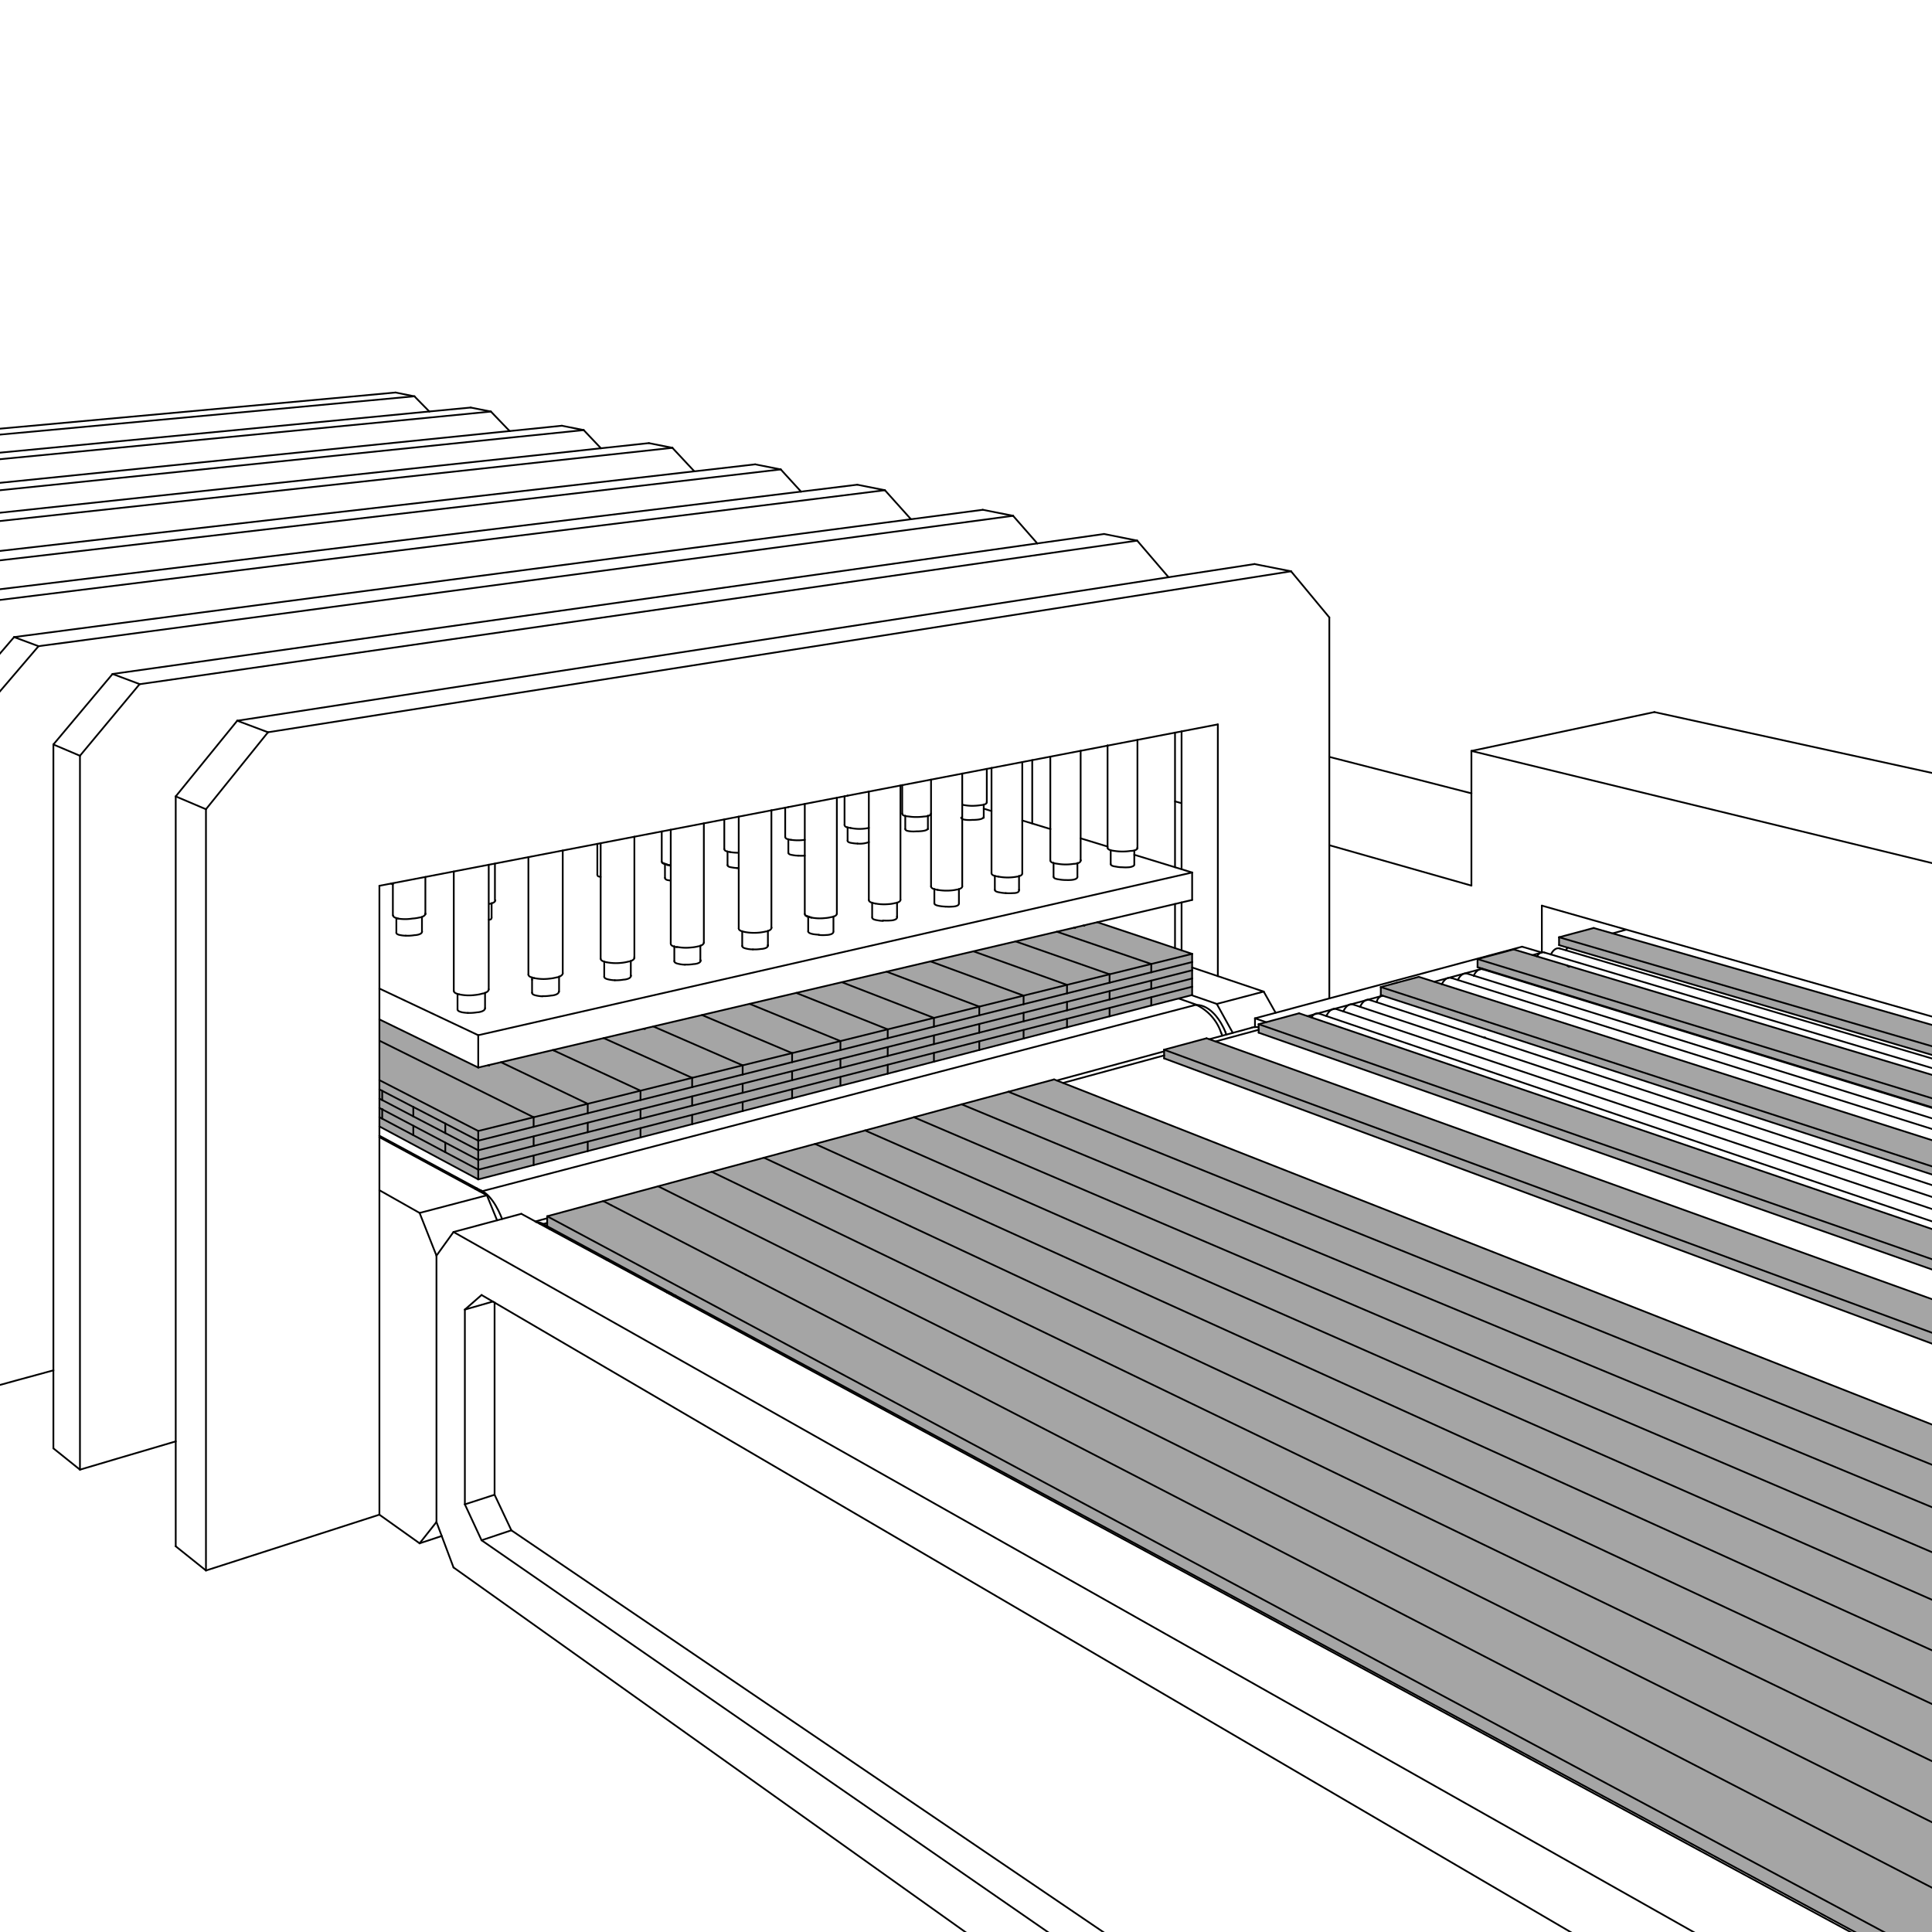 <svg xmlns="http://www.w3.org/2000/svg" viewBox="0 0 221.1 221.1"><defs><style>.cls-1,.cls-3{fill:none;stroke:#000;stroke-linecap:round;stroke-linejoin:round;}.cls-1{stroke-width:0.3px;}.cls-2{fill:#a5a5a5;}.cls-3{stroke-width:0.2px;}</style></defs><g id="um"><rect class="cls-1" x="-1.22" y="-1.11" width="224.16" height="224.16"/></g><g id="Holz"><polygon class="cls-2" points="125.58 105.54 136.43 109.16 136.43 113.87 54.73 134.97 43.42 128.91 43.42 116.66 54.73 122.17 125.58 105.54"/><polygon class="cls-2" points="120.63 123.53 222.94 163.75 222.94 223.06 215.91 223.06 62.62 140.51 62.62 139.19 120.63 123.53"/><polyline class="cls-2" points="133.22 120.13 138.08 118.82 222.94 149.34 222.94 154.45 133.22 121.12 133.22 120.13"/><polygon class="cls-2" points="144.04 117.21 148.67 115.96 222.94 141.28 222.94 145.93 144.04 118.18 144.04 117.21"/><polygon class="cls-2" points="158.02 112.96 162.37 111.79 222.94 131.06 222.94 135.01 158.02 113.88 158.02 112.96"/><polygon class="cls-2" points="169.09 109.76 173.22 108.65 222.94 123.56 222.94 127.29 169.09 110.68 169.09 109.76"/><polygon class="cls-2" points="182.38 106.2 222.94 117.82 222.94 121.27 178.41 108.16 178.41 107.26 182.38 106.2"/></g><g id="unten"><line class="cls-3" x1="131.75" y1="113.17" x2="126.98" y2="114.38"/><line class="cls-3" x1="126.98" y1="114.38" x2="122.11" y2="115.62"/><line class="cls-3" x1="117.14" y1="116.88" x2="112.07" y2="118.18"/><line class="cls-3" x1="96.18" y1="122.22" x2="90.65" y2="123.62"/><line class="cls-3" x1="122.11" y1="115.62" x2="117.14" y2="116.88"/><line class="cls-3" x1="112.07" y1="118.18" x2="106.88" y2="119.49"/><line class="cls-3" x1="101.59" y1="120.84" x2="96.18" y2="122.22"/><line class="cls-3" x1="67.26" y1="129.57" x2="61.07" y2="131.14"/><line class="cls-3" x1="106.88" y1="119.49" x2="101.59" y2="120.84"/><line class="cls-3" x1="90.65" y1="123.62" x2="84.99" y2="125.06"/><line class="cls-3" x1="79.21" y1="126.53" x2="73.3" y2="128.03"/><line class="cls-3" x1="84.99" y1="125.06" x2="79.21" y2="126.53"/><line class="cls-3" x1="61.07" y1="128.95" x2="61.07" y2="127.86"/><line class="cls-3" x1="67.26" y1="127.4" x2="61.07" y2="128.95"/><line class="cls-3" x1="61.07" y1="127.86" x2="43.43" y2="119.1"/><line class="cls-3" x1="67.26" y1="126.32" x2="57.33" y2="121.56"/><line class="cls-3" x1="61.07" y1="127.86" x2="67.26" y2="126.32"/><line class="cls-3" x1="106.88" y1="116.49" x2="106.88" y2="117.49"/><line class="cls-3" x1="106.88" y1="116.49" x2="96.36" y2="112.41"/><line class="cls-3" x1="112.07" y1="115.2" x2="112.07" y2="116.19"/><line class="cls-3" x1="112.07" y1="115.2" x2="101.47" y2="111.2"/><line class="cls-3" x1="101.59" y1="117.8" x2="101.59" y2="118.81"/><line class="cls-3" x1="101.59" y1="117.8" x2="91.12" y2="113.63"/><line class="cls-3" x1="84.99" y1="122.97" x2="79.21" y2="124.41"/><line class="cls-3" x1="84.99" y1="121.92" x2="84.99" y2="122.97"/><line class="cls-3" x1="84.99" y1="121.92" x2="74.77" y2="117.47"/><line class="cls-3" x1="79.21" y1="123.35" x2="79.21" y2="124.41"/><line class="cls-3" x1="79.21" y1="123.35" x2="69.08" y2="118.8"/><line class="cls-3" x1="85.77" y1="118.46" x2="80.33" y2="116.16"/><line class="cls-3" x1="131.75" y1="111.27" x2="126.98" y2="112.46"/><line class="cls-3" x1="131.75" y1="110.32" x2="131.75" y2="111.27"/><line class="cls-3" x1="131.75" y1="110.32" x2="120.94" y2="106.62"/><line class="cls-3" x1="126.98" y1="111.5" x2="131.75" y2="110.32"/><line class="cls-3" x1="122.11" y1="113.68" x2="117.14" y2="114.92"/><line class="cls-3" x1="122.11" y1="112.71" x2="122.11" y2="113.68"/><line class="cls-3" x1="122.11" y1="112.71" x2="111.4" y2="108.87"/><line class="cls-3" x1="117.14" y1="113.94" x2="117.14" y2="114.92"/><line class="cls-3" x1="76.76" y1="99.09" x2="75.8" y2="98.73"/><line class="cls-3" x1="92.87" y1="105.01" x2="92.2" y2="104.77"/><line class="cls-3" x1="117.14" y1="113.94" x2="106.48" y2="110.02"/><line class="cls-3" x1="90.65" y1="121.55" x2="90.65" y2="120.52"/><line class="cls-3" x1="96.18" y1="119.14" x2="96.18" y2="120.17"/><line class="cls-3" x1="90.65" y1="120.52" x2="85.77" y2="118.46"/><line class="cls-3" x1="96.18" y1="119.14" x2="85.78" y2="114.88"/><line class="cls-3" x1="136.43" y1="110.1" x2="131.78" y2="111.26"/><line class="cls-3" x1="136.43" y1="109.16" x2="125.58" y2="105.54"/><line class="cls-3" x1="131.75" y1="110.32" x2="136.43" y2="109.16"/><line class="cls-3" x1="126.98" y1="111.5" x2="126.98" y2="112.46"/><line class="cls-3" x1="126.98" y1="111.5" x2="116.21" y2="107.73"/><line class="cls-3" x1="50.96" y1="128.58" x2="47.3" y2="126.68"/><line class="cls-3" x1="136.43" y1="111.04" x2="136.43" y2="110.1"/><line class="cls-3" x1="136.43" y1="111.04" x2="54.73" y2="131.64"/><polyline class="cls-3" points="101.27 56.1 93.26 57.1 4.17 68.14 -1.22 68.81"/><polyline class="cls-3" points="-1.22 67.58 1.59 67.24 90.13 56.45 91.67 56.26"/><polyline class="cls-3" points="89.35 53.72 81.47 54.64 -1.22 64.27"/><polyline class="cls-3" points="-1.22 63.19 78.58 54.04 79.47 53.94"/><line class="cls-3" x1="174.19" y1="108.34" x2="143.62" y2="116.54"/><polyline class="cls-3" points="130.14 61.87 121.88 63.05 28.27 76.53 15.98 78.3"/><polyline class="cls-3" points="12.88 77.13 25.07 75.41 118.13 62.27 118.71 62.19"/><line class="cls-3" x1="6.11" y1="85.2" x2="6.11" y2="165.75"/><line class="cls-3" x1="118.13" y1="94.24" x2="118.13" y2="86.99"/><line class="cls-3" x1="134.47" y1="99.25" x2="134.47" y2="83.84"/><line class="cls-3" x1="9.15" y1="168.19" x2="9.15" y2="86.49"/><line class="cls-3" x1="144.04" y1="118.18" x2="144.04" y2="117.21"/><line class="cls-3" x1="222.94" y1="145.93" x2="144.04" y2="118.18"/><line class="cls-3" x1="222.94" y1="144.75" x2="144.04" y2="117.21"/><line class="cls-3" x1="144.04" y1="117.21" x2="148.67" y2="115.96"/><line class="cls-3" x1="222.94" y1="141.28" x2="148.67" y2="115.96"/><path class="cls-3" d="M136.9,115c1.65,0,2.85,1.87,3.35,3.13"/><polyline class="cls-3" points="115.94 59.03 107.79 60.12 16.31 72.36 4.41 73.95"/><line class="cls-3" x1="-1.22" y1="76.21" x2="1.61" y2="72.91"/><line class="cls-3" x1="1.61" y1="72.91" x2="4.41" y2="73.95"/><polyline class="cls-3" points="1.61 72.91 13.42 71.36 104.26 59.42"/><line class="cls-3" x1="136.43" y1="113.87" x2="131.75" y2="115.07"/><line class="cls-3" x1="112.07" y1="120.16" x2="106.88" y2="121.5"/><line class="cls-3" x1="106.88" y1="121.5" x2="101.59" y2="122.87"/><line class="cls-3" x1="122.11" y1="117.56" x2="117.14" y2="118.85"/><path class="cls-3" d="M150.07,116.42c.26-.33.48-.56,1-.4"/><line class="cls-3" x1="151.02" y1="116.02" x2="222.94" y2="140.4"/><line class="cls-3" x1="136.43" y1="111.98" x2="131.75" y2="113.17"/><line class="cls-3" x1="63.98" y1="111.75" x2="63.98" y2="113.5"/><line class="cls-3" x1="60.89" y1="113.61" x2="60.89" y2="111.86"/><line class="cls-3" x1="83.26" y1="99.01" x2="83.26" y2="97.44"/><path class="cls-3" d="M103.6,94.87c0,.23.46.25.59.27a4,4,0,0,0,.68,0c.21,0,1.17,0,1.31-.29"/><line class="cls-3" x1="129.81" y1="97.34" x2="129.81" y2="98.91"/><line class="cls-3" x1="90.22" y1="97.59" x2="90.22" y2="96.04"/><line class="cls-3" x1="48.29" y1="104.94" x2="48.29" y2="106.61"/><line class="cls-3" x1="80.15" y1="108.21" x2="80.15" y2="109.92"/><path class="cls-3" d="M120.57,100.33c0,.24.48.29.62.31a4.62,4.62,0,0,0,.73.07c.26,0,1.27.07,1.38-.33"/><line class="cls-3" x1="95.38" y1="104.88" x2="95.38" y2="106.54"/><line class="cls-3" x1="97" y1="96.21" x2="97" y2="94.68"/><path class="cls-3" d="M98.13,96.54a2.93,2.93,0,0,0,1.31-.17"/><path class="cls-3" d="M51.93,113.39c0,.27.47.37.64.41"/><line class="cls-3" x1="55.93" y1="98.96" x2="55.93" y2="113.22"/><line class="cls-3" x1="51.93" y1="113.39" x2="51.93" y2="99.73"/><path class="cls-3" d="M52.57,113.8a5.33,5.33,0,0,0,1.78.07,4.41,4.41,0,0,0,.88-.17c.18,0,.7-.19.7-.48"/><line class="cls-3" x1="52.36" y1="115.51" x2="52.36" y2="113.74"/><path class="cls-3" d="M53.54,115.92a5.5,5.5,0,0,0,1.07-.07c.21,0,.9-.12.9-.47"/><polyline class="cls-3" points="66.8 49.22 59.2 50 -1.22 56.23"/><polyline class="cls-3" points="-1.22 55.38 56.74 49.49 58.34 49.33"/><path class="cls-3" d="M113.47,99.93c0,.3.6.36.78.39"/><line class="cls-3" x1="116.99" y1="87.21" x2="116.99" y2="99.94"/><line class="cls-3" x1="113.47" y1="99.93" x2="113.47" y2="87.88"/><path class="cls-3" d="M114.25,100.32a5.74,5.74,0,0,0,2.15,0c.14,0,.59-.12.59-.35"/><line class="cls-3" x1="116.62" y1="100.23" x2="116.62" y2="101.83"/><line class="cls-3" x1="113.85" y1="101.83" x2="113.85" y2="100.23"/><path class="cls-3" d="M115.1,102.21a5.51,5.51,0,0,0,.81,0c.17,0,.71,0,.71-.33"/><line class="cls-3" x1="102.66" y1="103.29" x2="102.66" y2="104.93"/><line class="cls-3" x1="99.81" y1="104.95" x2="99.81" y2="103.3"/><path class="cls-3" d="M101.05,105.34a5.08,5.08,0,0,0,.87,0c.17,0,.74-.07.74-.36"/><line class="cls-3" x1="84.94" y1="108.26" x2="84.94" y2="106.57"/><path class="cls-3" d="M86.16,108.65a4.84,4.84,0,0,0,.93-.05c.18,0,.79-.08.79-.39"/><line class="cls-3" x1="146.81" y1="141.64" x2="110.05" y2="126.38"/><line class="cls-3" x1="144.62" y1="113.48" x2="136.43" y2="110.72"/><path class="cls-3" d="M126.75,97c0,.3.61.35.79.38a6.08,6.08,0,0,0,1.84,0c.18,0,.79-.05.79-.36"/><line class="cls-3" x1="130.17" y1="84.67" x2="130.17" y2="97.07"/><line class="cls-3" x1="126.75" y1="97.03" x2="126.75" y2="85.32"/><path class="cls-3" d="M110.12,92.09a5.12,5.12,0,0,0,1.46.12,6.26,6.26,0,0,0,.73-.08c.14,0,.62-.08.62-.32"/><line class="cls-3" x1="112.93" y1="87.99" x2="112.93" y2="91.81"/><path class="cls-3" d="M136.91,115a5.42,5.42,0,0,1,2.84,3.21"/><path class="cls-3" d="M57.46,139.5c-.41-1.08-1.47-3.3-3-3.4"/><polyline class="cls-3" points="76.95 51.25 69.22 52.09 -1.22 59.76"/><polyline class="cls-3" points="-1.22 58.81 66.57 51.54 68.78 51.3"/><line class="cls-3" x1="133.22" y1="121.12" x2="133.22" y2="120.13"/><line class="cls-3" x1="222.94" y1="154.45" x2="133.22" y2="121.12"/><line class="cls-3" x1="222.94" y1="153.2" x2="133.22" y2="120.13"/><line class="cls-3" x1="222.94" y1="149.34" x2="138.08" y2="118.82"/><polyline class="cls-3" points="133.73 66.06 39.8 80.53 27.15 82.48"/><polyline class="cls-3" points="147.75 65.38 139.38 66.7 43.42 81.79 30.67 83.8"/><line class="cls-3" x1="135.22" y1="99.48" x2="135.22" y2="83.69"/><line class="cls-3" x1="139.37" y1="111.71" x2="139.37" y2="82.9"/><line class="cls-3" x1="126.75" y1="85.33" x2="43.42" y2="101.37"/><line class="cls-3" x1="139.37" y1="82.9" x2="126.75" y2="85.33"/><line class="cls-3" x1="43.42" y1="129.97" x2="43.42" y2="101.37"/><line class="cls-3" x1="43.42" y1="173.34" x2="43.42" y2="130.14"/><line class="cls-3" x1="152.13" y1="114.26" x2="152.13" y2="86.61"/><line class="cls-3" x1="20.11" y1="176.96" x2="20.11" y2="91.14"/><line class="cls-3" x1="23.57" y1="179.73" x2="23.57" y2="92.61"/><path class="cls-3" d="M75.73,98.61c0,.25.48.31.63.34"/><line class="cls-3" x1="75.73" y1="98.61" x2="75.73" y2="95.15"/><path class="cls-3" d="M76.36,99l.4,0"/><line class="cls-3" x1="56.64" y1="98.83" x2="56.64" y2="103.03"/><path class="cls-3" d="M56,103.44c.16,0,.69-.15.69-.41"/><path class="cls-3" d="M89.86,95.78c0,.26.51.31.66.33"/><line class="cls-3" x1="89.86" y1="95.78" x2="89.86" y2="92.43"/><line class="cls-3" x1="68.36" y1="100.08" x2="68.36" y2="96.57"/><path class="cls-3" d="M45,104.78c0,.23.43.3.57.34"/><line class="cls-3" x1="48.68" y1="100.36" x2="48.68" y2="104.61"/><line class="cls-3" x1="44.96" y1="104.78" x2="44.96" y2="101.08"/><path class="cls-3" d="M45.53,105.12a5.14,5.14,0,0,0,1.66,0A4.54,4.54,0,0,0,48,105c.16,0,.67-.16.67-.42"/><line class="cls-3" x1="55.72" y1="136.79" x2="43.42" y2="130.14"/><line class="cls-3" x1="48.02" y1="138.81" x2="55.72" y2="136.79"/><line class="cls-3" x1="55.11" y1="148.2" x2="183.08" y2="223.06"/><line class="cls-3" x1="215.39" y1="223.06" x2="61.37" y2="139.84"/><line class="cls-3" x1="51.9" y1="140.99" x2="49.95" y2="143.7"/><line class="cls-3" x1="59.66" y1="138.91" x2="51.9" y2="140.99"/><line class="cls-3" x1="51.9" y1="140.99" x2="197.28" y2="223.06"/><path class="cls-3" d="M103.25,93.1c0,.3.59.32.77.34a5.09,5.09,0,0,0,.87.06,6.4,6.4,0,0,0,.88-.06c.17,0,.77-.06.77-.35"/><path class="cls-3" d="M175.89,109.45c.22-.33.41-.57.86-.44"/><line class="cls-3" x1="176.75" y1="109.01" x2="222.94" y2="122.78"/><path class="cls-3" d="M168.66,111.64c.17-.37.56-.86,1.05-.71"/><line class="cls-3" x1="170.45" y1="111.16" x2="222.94" y2="127.36"/><path class="cls-3" d="M166.84,112.15c.17-.38.57-.88,1.07-.73"/><line class="cls-3" x1="168.67" y1="111.66" x2="222.94" y2="128.56"/><path class="cls-3" d="M151.79,116.27c.19-.42.63-1,1.17-.78"/><line class="cls-3" x1="152.96" y1="115.49" x2="222.94" y2="138.98"/><path class="cls-3" d="M144,117.55a2,2,0,0,0-.78.06"/><path class="cls-3" d="M61.37,139.84a2.29,2.29,0,0,1,1.56.84"/><line class="cls-3" x1="138.39" y1="118.93" x2="143.26" y2="117.61"/><line class="cls-3" x1="222.94" y1="202.44" x2="81.45" y2="134.1"/><line class="cls-3" x1="104.19" y1="140.33" x2="87.43" y2="132.49"/><line class="cls-3" x1="62.62" y1="140.33" x2="62.62" y2="139.19"/><line class="cls-3" x1="77.3" y1="148.26" x2="62.62" y2="140.33"/><line class="cls-3" x1="219.26" y1="223.06" x2="62.62" y2="139.19"/><line class="cls-3" x1="85.35" y1="145.88" x2="70" y2="137.95"/><path class="cls-3" d="M82.89,97.17c0,.26.5.31.65.34"/><line class="cls-3" x1="82.89" y1="97.17" x2="82.89" y2="93.77"/><path class="cls-3" d="M96.65,94.42c0,.26.52.31.67.33"/><path class="cls-3" d="M92.1,104.6c0,.29.55.37.72.4"/><line class="cls-3" x1="95.77" y1="91.29" x2="95.77" y2="104.56"/><line class="cls-3" x1="92.1" y1="104.6" x2="92.1" y2="92"/><path class="cls-3" d="M92.82,105a5.05,5.05,0,0,0,1.55.07,4,4,0,0,0,.77-.12c.16,0,.63-.14.63-.39"/><path class="cls-3" d="M76.76,108c0,.28.52.37.7.4"/><line class="cls-3" x1="80.55" y1="94.22" x2="80.55" y2="107.87"/><line class="cls-3" x1="76.76" y1="107.96" x2="76.76" y2="94.95"/><path class="cls-3" d="M77.46,108.36a5.24,5.24,0,0,0,1.63.07,4.41,4.41,0,0,0,.81-.13c.16,0,.65-.17.65-.43"/><path class="cls-3" d="M106.55,101.44c0,.3.58.36.76.4"/><line class="cls-3" x1="110.12" y1="88.52" x2="110.12" y2="101.44"/><line class="cls-3" x1="106.55" y1="101.44" x2="106.55" y2="89.22"/><path class="cls-3" d="M107.31,101.84a6,6,0,0,0,1.47.07,4.72,4.72,0,0,0,.74-.11c.14,0,.6-.13.6-.36"/><path class="cls-3" d="M68.74,109.72c0,.27.51.36.68.4"/><line class="cls-3" x1="72.6" y1="95.75" x2="72.6" y2="109.6"/><line class="cls-3" x1="68.74" y1="109.72" x2="68.74" y2="96.49"/><path class="cls-3" d="M69.42,110.12a5.57,5.57,0,0,0,1.68.07,4.66,4.66,0,0,0,.83-.15c.17,0,.67-.17.67-.44"/><path class="cls-3" d="M60.47,111.53c0,.27.49.36.66.4"/><line class="cls-3" x1="64.4" y1="97.33" x2="64.4" y2="111.38"/><line class="cls-3" x1="60.47" y1="111.53" x2="60.47" y2="98.08"/><path class="cls-3" d="M61.13,111.93a5.29,5.29,0,0,0,1.73.07,5.05,5.05,0,0,0,.85-.15c.17,0,.69-.19.69-.47"/><path class="cls-3" d="M120.2,98.46c0,.31.62.36.81.39a5.64,5.64,0,0,0,.93.08,5.82,5.82,0,0,0,.93-.07c.18,0,.8-.06.8-.38"/><line class="cls-3" x1="123.67" y1="85.92" x2="123.67" y2="98.48"/><line class="cls-3" x1="120.2" y1="98.46" x2="120.2" y2="86.59"/><path class="cls-3" d="M84.54,106.26c0,.28.54.36.71.4"/><line class="cls-3" x1="88.28" y1="92.72" x2="88.28" y2="106.19"/><line class="cls-3" x1="84.54" y1="106.26" x2="84.54" y2="93.45"/><path class="cls-3" d="M85.25,106.66a5.73,5.73,0,0,0,1.6.07,5.65,5.65,0,0,0,.79-.13c.15,0,.64-.15.64-.41"/><path class="cls-3" d="M99.43,103c0,.29.57.36.74.4"/><line class="cls-3" x1="103.05" y1="89.89" x2="103.05" y2="102.98"/><line class="cls-3" x1="99.43" y1="103" x2="99.43" y2="90.58"/><path class="cls-3" d="M100.17,103.4a5.47,5.47,0,0,0,1.51.07,3.67,3.67,0,0,0,.75-.12c.15,0,.62-.13.62-.37"/><line class="cls-3" x1="72.19" y1="109.96" x2="72.19" y2="111.68"/><line class="cls-3" x1="69.15" y1="111.77" x2="69.15" y2="110.05"/><path class="cls-3" d="M70.36,112.18a4.72,4.72,0,0,0,1-.07c.19,0,.84-.1.84-.43"/><line class="cls-3" x1="109.74" y1="101.74" x2="109.74" y2="103.36"/><line class="cls-3" x1="106.93" y1="103.37" x2="106.93" y2="101.74"/><line class="cls-3" x1="43.42" y1="129.97" x2="55.18" y2="136.32"/><line class="cls-3" x1="55.18" y1="136.32" x2="136.92" y2="114.98"/><line class="cls-3" x1="134.89" y1="114.27" x2="136.92" y2="114.98"/><path class="cls-3" d="M110,93.56c0,.23.45.25.58.27a3.89,3.89,0,0,0,.68,0c.21,0,1.16,0,1.29-.29"/><line class="cls-3" x1="112.58" y1="92.06" x2="112.58" y2="93.56"/><line class="cls-3" x1="176.45" y1="103.64" x2="222.94" y2="116.86"/><line class="cls-3" x1="176.45" y1="109.01" x2="176.45" y2="103.64"/><line class="cls-3" x1="222.94" y1="209.46" x2="75.32" y2="135.76"/><line class="cls-3" x1="222.94" y1="189.7" x2="93.28" y2="130.91"/><path class="cls-3" d="M153.73,115.75c.18-.41.62-1,1.16-.78"/><line class="cls-3" x1="154.89" y1="114.97" x2="222.94" y2="137.59"/><line class="cls-3" x1="139.13" y1="119.18" x2="144.04" y2="117.85"/><line class="cls-3" x1="43.74" y1="126.96" x2="43.74" y2="128.02"/><line class="cls-3" x1="54.73" y1="132.75" x2="43.75" y2="126.96"/><line class="cls-3" x1="61.07" y1="131.14" x2="54.73" y2="132.75"/><line class="cls-3" x1="136.43" y1="112.92" x2="54.73" y2="133.86"/><line class="cls-3" x1="73.3" y1="128.03" x2="67.26" y2="129.57"/><line class="cls-3" x1="47.31" y1="126.69" x2="43.42" y2="124.67"/><line class="cls-3" x1="61.07" y1="128.95" x2="54.73" y2="130.54"/><line class="cls-3" x1="54.73" y1="129.43" x2="43.42" y2="123.61"/><line class="cls-3" x1="222.94" y1="127.29" x2="169.09" y2="110.68"/><line class="cls-3" x1="222.94" y1="126.25" x2="169.09" y2="109.76"/><line class="cls-3" x1="222.94" y1="123.56" x2="173.22" y2="108.65"/><line class="cls-3" x1="55.99" y1="121.95" x2="55.88" y2="121.9"/><line class="cls-3" x1="73.3" y1="125.89" x2="67.26" y2="127.4"/><line class="cls-3" x1="73.3" y1="124.82" x2="73.3" y2="125.89"/><line class="cls-3" x1="73.3" y1="124.82" x2="63.38" y2="120.22"/><line class="cls-3" x1="67.26" y1="126.32" x2="73.3" y2="124.82"/><line class="cls-3" x1="54.73" y1="118.47" x2="136.43" y2="99.85"/><line class="cls-3" x1="54.73" y1="122.17" x2="136.43" y2="102.99"/><line class="cls-3" x1="54.73" y1="122.17" x2="54.73" y2="118.47"/><line class="cls-3" x1="43.42" y1="116.66" x2="54.73" y2="122.17"/><line class="cls-3" x1="120.22" y1="94.88" x2="117" y2="93.9"/><line class="cls-3" x1="136.43" y1="99.85" x2="129.81" y2="97.82"/><line class="cls-3" x1="222.94" y1="121.27" x2="178.42" y2="108.16"/><line class="cls-3" x1="178.42" y1="107.26" x2="182.38" y2="106.2"/><line class="cls-3" x1="222.94" y1="117.82" x2="182.38" y2="106.2"/><line class="cls-3" x1="178.48" y1="108.54" x2="222.94" y2="121.68"/><path class="cls-3" d="M165,112.65c.17-.38.57-.89,1.08-.73"/><line class="cls-3" x1="166.1" y1="111.92" x2="222.94" y2="129.78"/><path class="cls-3" d="M155.65,115.22c.18-.41.61-1,1.15-.77"/><line class="cls-3" x1="156.8" y1="114.45" x2="222.94" y2="136.23"/><line class="cls-3" x1="222.94" y1="183.89" x2="99" y2="129.37"/><line class="cls-3" x1="222.94" y1="178.42" x2="104.59" y2="127.86"/><line class="cls-3" x1="222.94" y1="168.37" x2="115.4" y2="124.94"/><line class="cls-3" x1="222.94" y1="163.75" x2="120.63" y2="123.53"/><line class="cls-3" x1="69.62" y1="144.1" x2="69.39" y2="144.17"/><line class="cls-3" x1="44.96" y1="101.21" x2="44.74" y2="101.12"/><line class="cls-3" x1="169.95" y1="118.72" x2="169.86" y2="118.75"/><line class="cls-3" x1="79.47" y1="53.94" x2="86.42" y2="53.14"/><line class="cls-3" x1="176.45" y1="112.95" x2="176.45" y2="113.01"/><line class="cls-3" x1="175.39" y1="109.3" x2="176.3" y2="109.05"/><line class="cls-3" x1="133.73" y1="66.06" x2="130.14" y2="61.87"/><polyline class="cls-3" points="20.12 164.95 13.47 166.91 9.15 168.19"/><line class="cls-3" x1="54.86" y1="136.32" x2="55.08" y2="136.26"/><line class="cls-3" x1="136.36" y1="113.89" x2="139.25" y2="114.89"/><line class="cls-3" x1="135.22" y1="108.75" x2="135.22" y2="103.27"/><line class="cls-3" x1="79.46" y1="53.94" x2="76.95" y2="51.25"/><line class="cls-3" x1="106.88" y1="117.49" x2="101.59" y2="118.81"/><line class="cls-3" x1="101.59" y1="117.8" x2="106.88" y2="116.49"/><line class="cls-3" x1="112.07" y1="116.19" x2="106.88" y2="117.49"/><line class="cls-3" x1="106.88" y1="116.49" x2="112.07" y2="115.2"/><line class="cls-3" x1="101.59" y1="118.81" x2="96.18" y2="120.17"/><line class="cls-3" x1="96.18" y1="119.14" x2="101.59" y2="117.8"/><line class="cls-3" x1="79.21" y1="123.35" x2="84.99" y2="121.92"/><line class="cls-3" x1="79.21" y1="124.41" x2="73.3" y2="125.89"/><line class="cls-3" x1="73.3" y1="124.82" x2="79.21" y2="123.35"/><line class="cls-3" x1="90.65" y1="121.55" x2="84.99" y2="122.97"/><line class="cls-3" x1="84.99" y1="121.92" x2="90.65" y2="120.52"/><line class="cls-3" x1="117.14" y1="113.94" x2="122.11" y2="112.71"/><line class="cls-3" x1="117.14" y1="114.92" x2="112.07" y2="116.19"/><line class="cls-3" x1="112.07" y1="115.2" x2="117.14" y2="113.94"/><line class="cls-3" x1="96.18" y1="120.17" x2="90.65" y2="121.55"/><line class="cls-3" x1="90.65" y1="120.52" x2="96.18" y2="119.14"/><line class="cls-3" x1="126.98" y1="112.46" x2="122.11" y2="113.68"/><line class="cls-3" x1="122.11" y1="112.71" x2="126.98" y2="111.5"/><line class="cls-3" x1="15.98" y1="78.29" x2="9.15" y2="86.49"/><line class="cls-3" x1="6.11" y1="85.2" x2="12.88" y2="77.13"/><line class="cls-3" x1="4.41" y1="73.95" x2="-1.22" y2="80.54"/><line class="cls-3" x1="134.47" y1="108.5" x2="134.47" y2="103.45"/><line class="cls-3" x1="67.26" y1="126.32" x2="67.26" y2="127.4"/><line class="cls-3" x1="84.99" y1="127.15" x2="79.21" y2="128.65"/><line class="cls-3" x1="84.99" y1="126.11" x2="84.99" y2="127.15"/><line class="cls-3" x1="79.21" y1="128.65" x2="73.3" y2="130.17"/><line class="cls-3" x1="79.21" y1="127.59" x2="79.21" y2="128.65"/><line class="cls-3" x1="61.07" y1="133.33" x2="61.07" y2="132.24"/><line class="cls-3" x1="67.26" y1="131.73" x2="61.07" y2="133.33"/><line class="cls-3" x1="67.26" y1="130.65" x2="67.26" y2="131.73"/><line class="cls-3" x1="54.73" y1="134.97" x2="54.73" y2="133.86"/><line class="cls-3" x1="54.73" y1="134.97" x2="43.42" y2="128.91"/><line class="cls-3" x1="61.07" y1="133.33" x2="54.73" y2="134.97"/><line class="cls-3" x1="131.75" y1="112.22" x2="131.75" y2="113.17"/><line class="cls-3" x1="126.98" y1="113.42" x2="126.98" y2="114.38"/><line class="cls-3" x1="117.14" y1="115.9" x2="117.14" y2="116.88"/><line class="cls-3" x1="90.65" y1="123.62" x2="90.65" y2="122.59"/><line class="cls-3" x1="96.18" y1="121.19" x2="96.18" y2="122.22"/><line class="cls-3" x1="122.11" y1="114.65" x2="122.11" y2="115.62"/><line class="cls-3" x1="106.88" y1="119.49" x2="106.88" y2="118.49"/><line class="cls-3" x1="112.07" y1="117.18" x2="112.07" y2="118.18"/><line class="cls-3" x1="101.59" y1="119.83" x2="101.59" y2="120.84"/><line class="cls-3" x1="61.07" y1="131.14" x2="61.07" y2="130.05"/><line class="cls-3" x1="67.26" y1="128.49" x2="67.26" y2="129.57"/><line class="cls-3" x1="79.21" y1="125.47" x2="79.21" y2="126.53"/><line class="cls-3" x1="84.99" y1="124.01" x2="84.99" y2="125.06"/><line class="cls-3" x1="131.78" y1="111.26" x2="131.75" y2="111.27"/><line class="cls-3" x1="136.43" y1="109.16" x2="136.43" y2="110.1"/><line class="cls-3" x1="47.3" y1="127.76" x2="50.96" y2="129.67"/><line class="cls-3" x1="47.3" y1="126.68" x2="47.3" y2="127.76"/><line class="cls-3" x1="54.73" y1="131.64" x2="54.73" y2="130.54"/><line class="cls-3" x1="50.96" y1="129.67" x2="54.73" y2="131.64"/><line class="cls-3" x1="50.96" y1="128.58" x2="50.96" y2="129.67"/><line class="cls-3" x1="118.71" y1="62.19" x2="126.36" y2="61.11"/><line class="cls-3" x1="104.25" y1="59.42" x2="101.27" y2="56.1"/><line class="cls-3" x1="118.71" y1="62.19" x2="115.94" y2="59.03"/><polyline class="cls-3" points="104.26 59.42 104.35 59.41 112.47 58.34"/><polyline class="cls-3" points="6.12 156.82 1.97 157.95 -1.22 158.83"/><line class="cls-3" x1="91.67" y1="56.26" x2="98.11" y2="55.47"/><line class="cls-3" x1="91.67" y1="56.26" x2="89.35" y2="53.72"/><line class="cls-3" x1="98.11" y1="55.47" x2="101.27" y2="56.1"/><line class="cls-3" x1="86.42" y1="53.14" x2="89.35" y2="53.72"/><line class="cls-3" x1="143.62" y1="116.54" x2="143.62" y2="117.55"/><line class="cls-3" x1="143.62" y1="116.54" x2="144.89" y2="116.98"/><line class="cls-3" x1="176.45" y1="109.01" x2="174.19" y2="108.34"/><line class="cls-3" x1="126.36" y1="61.11" x2="130.14" y2="61.87"/><line class="cls-3" x1="12.88" y1="77.13" x2="15.98" y2="78.29"/><line class="cls-3" x1="6.11" y1="85.2" x2="9.15" y2="86.49"/><line class="cls-3" x1="6.11" y1="165.75" x2="9.15" y2="168.19"/><path class="cls-3" d="M140.25,118.12c0,.09.07.18.1.28"/><line class="cls-3" x1="112.47" y1="58.34" x2="115.94" y2="59.03"/><line class="cls-3" x1="126.98" y1="116.31" x2="122.11" y2="117.56"/><line class="cls-3" x1="126.98" y1="115.35" x2="126.98" y2="116.31"/><line class="cls-3" x1="136.43" y1="112.92" x2="136.43" y2="113.87"/><line class="cls-3" x1="112.07" y1="119.17" x2="112.07" y2="120.16"/><line class="cls-3" x1="106.88" y1="120.5" x2="106.88" y2="121.5"/><line class="cls-3" x1="90.65" y1="125.69" x2="90.65" y2="124.66"/><line class="cls-3" x1="96.18" y1="124.26" x2="90.65" y2="125.69"/><line class="cls-3" x1="96.18" y1="123.24" x2="96.18" y2="124.26"/><line class="cls-3" x1="90.65" y1="125.69" x2="84.99" y2="127.15"/><line class="cls-3" x1="122.11" y1="116.59" x2="122.11" y2="117.56"/><line class="cls-3" x1="131.75" y1="115.07" x2="126.98" y2="116.31"/><line class="cls-3" x1="131.75" y1="114.12" x2="131.75" y2="115.07"/><line class="cls-3" x1="117.14" y1="118.85" x2="112.07" y2="120.16"/><line class="cls-3" x1="117.14" y1="117.87" x2="117.14" y2="118.85"/><line class="cls-3" x1="101.59" y1="122.87" x2="96.18" y2="124.26"/><line class="cls-3" x1="101.59" y1="121.85" x2="101.59" y2="122.87"/><line class="cls-3" x1="73.3" y1="130.17" x2="67.26" y2="131.73"/><line class="cls-3" x1="73.3" y1="129.1" x2="73.3" y2="130.17"/><line class="cls-3" x1="136.43" y1="111.04" x2="136.43" y2="111.98"/><line class="cls-3" x1="45.36" y1="106.74" x2="45.36" y2="105.06"/><line class="cls-3" x1="120.94" y1="123.65" x2="133.22" y2="120.32"/><line class="cls-3" x1="70" y1="137.95" x2="69.04" y2="137.45"/><line class="cls-3" x1="54.73" y1="130.54" x2="50.96" y2="128.58"/><line class="cls-3" x1="56.26" y1="103.35" x2="56.26" y2="104.99"/><line class="cls-3" x1="87.88" y1="106.52" x2="87.88" y2="108.21"/><line class="cls-3" x1="73.7" y1="117.73" x2="73.8" y2="117.77"/><line class="cls-3" x1="106.19" y1="93.34" x2="106.19" y2="94.86"/><line class="cls-3" x1="90.22" y1="92.37" x2="90.22" y2="92.35"/><line class="cls-3" x1="60.88" y1="112.11" x2="60.9" y2="112.12"/><line class="cls-3" x1="123.3" y1="98.76" x2="123.3" y2="100.35"/><line class="cls-3" x1="97" y1="91.06" x2="97" y2="91.04"/><line class="cls-3" x1="141.08" y1="118.2" x2="139.25" y2="114.89"/><line class="cls-3" x1="123.05" y1="106.2" x2="122.93" y2="106.16"/><line class="cls-3" x1="76.81" y1="147.99" x2="76.58" y2="148.06"/><line class="cls-3" x1="61.78" y1="140.05" x2="61.99" y2="140"/><line class="cls-3" x1="126.75" y1="85.32" x2="126.75" y2="85.32"/><line class="cls-3" x1="54.37" y1="136.05" x2="54.58" y2="135.99"/><line class="cls-3" x1="152.13" y1="86.61" x2="152.13" y2="70.66"/><line class="cls-3" x1="43.42" y1="130.14" x2="43.42" y2="129.97"/><line class="cls-3" x1="113.47" y1="92.82" x2="112.58" y2="92.54"/><line class="cls-3" x1="43.43" y1="173.35" x2="48.02" y2="176.62"/><line class="cls-3" x1="43.42" y1="136.21" x2="48.02" y2="138.81"/><line class="cls-3" x1="135.22" y1="91.92" x2="134.47" y2="91.71"/><line class="cls-3" x1="43.42" y1="125.73" x2="43.74" y2="125.89"/><line class="cls-3" x1="43.42" y1="127.85" x2="43.74" y2="128.02"/><line class="cls-3" x1="43.42" y1="113.13" x2="54.73" y2="118.47"/><line class="cls-3" x1="126.75" y1="96.88" x2="123.67" y2="95.94"/><line class="cls-3" x1="77.17" y1="109.99" x2="77.17" y2="108.28"/><line class="cls-3" x1="92.49" y1="106.58" x2="92.49" y2="104.91"/><polyline class="cls-3" points="56.17 47.1 48.73 47.83 -1.22 52.67"/><line class="cls-3" x1="49.13" y1="47.09" x2="53.87" y2="46.64"/><line class="cls-3" x1="68.77" y1="51.3" x2="66.8" y2="49.22"/><line class="cls-3" x1="68.78" y1="51.3" x2="74.26" y2="50.71"/><line class="cls-3" x1="49.13" y1="47.09" x2="47.43" y2="45.36"/><path class="cls-3" d="M76.1,100.47c0,.27.51.28.66.3"/><path class="cls-3" d="M55.94,105.25c.14,0,.32,0,.32-.26"/><line class="cls-3" x1="76.1" y1="100.47" x2="76.1" y2="98.88"/><path class="cls-3" d="M60.89,113.61c0,.23.39.3.53.33a3.72,3.72,0,0,0,.66.08"/><path class="cls-3" d="M62.08,114a5.05,5.05,0,0,0,1-.07c.2,0,.87-.11.87-.45"/><path class="cls-3" d="M83.26,99c0,.21.39.25.51.27a4.09,4.09,0,0,0,.6.07"/><path class="cls-3" d="M84.37,99.35h.18"/><line class="cls-3" x1="103.6" y1="94.87" x2="103.6" y2="93.35"/><path class="cls-3" d="M106.18,94.9a.06.06,0,0,0,0,0"/><line class="cls-3" x1="127.11" y1="98.88" x2="127.11" y2="97.31"/><path class="cls-3" d="M127.11,98.88c0,.23.48.28.62.3a3.51,3.51,0,0,0,.72.07,4.36,4.36,0,0,0,.72,0c.12,0,.59-.08.64-.27"/><path class="cls-3" d="M90.22,97.59c0,.21.4.25.52.27a3.08,3.08,0,0,0,.61.06"/><path class="cls-3" d="M91.35,97.92a4.71,4.71,0,0,0,.75,0"/><path class="cls-3" d="M45.36,106.74c0,.2.36.26.48.28a3.05,3.05,0,0,0,.6.06"/><path class="cls-3" d="M46.44,107.08a4.71,4.71,0,0,0,1-.06c.19,0,.86-.08.86-.41"/><path class="cls-3" d="M80.15,109.92a.13.13,0,0,0,0-.06"/><path class="cls-3" d="M77.17,110c0,.22.41.29.54.32a3.83,3.83,0,0,0,.67.08"/><path class="cls-3" d="M78.38,110.39a5.16,5.16,0,0,0,1-.06c.19,0,.81-.09.81-.41"/><line class="cls-3" x1="120.57" y1="100.33" x2="120.57" y2="98.74"/><path class="cls-3" d="M92.49,106.58c0,.22.42.29.55.32a5.23,5.23,0,0,0,.68.07"/><path class="cls-3" d="M93.72,107a5.32,5.32,0,0,0,.89,0c.18,0,.77-.07.77-.38"/><path class="cls-3" d="M97,96.21c0,.21.4.25.52.27a4.2,4.2,0,0,0,.61.06"/><line class="cls-3" x1="55.51" y1="113.61" x2="55.51" y2="115.38"/><path class="cls-3" d="M52.36,115.51c0,.23.39.3.53.34a4.62,4.62,0,0,0,.65.07"/><line class="cls-3" x1="58.32" y1="49.33" x2="56.18" y2="47.1"/><line class="cls-3" x1="58.34" y1="49.33" x2="64.3" y2="48.72"/><line class="cls-3" x1="53.87" y1="46.64" x2="56.18" y2="47.1"/><polyline class="cls-3" points="-1.22 51.92 46.45 47.35 49.13 47.09"/><line class="cls-3" x1="64.3" y1="48.72" x2="66.8" y2="49.22"/><line class="cls-3" x1="139.25" y1="114.89" x2="144.62" y2="113.48"/><line class="cls-3" x1="30.67" y1="83.8" x2="23.57" y2="92.61"/><line class="cls-3" x1="27.15" y1="82.48" x2="30.67" y2="83.8"/><path class="cls-3" d="M116.62,101.83a.17.17,0,0,0,0,0"/><path class="cls-3" d="M113.85,101.83c0,.22.44.28.57.3a3.94,3.94,0,0,0,.68.08"/><path class="cls-3" d="M102.66,104.93a.13.13,0,0,0,0-.06"/><path class="cls-3" d="M99.81,105c0,.22.43.29.57.31a3.83,3.83,0,0,0,.67.08"/><path class="cls-3" d="M87.88,108.21a.11.11,0,0,0,0-.06"/><path class="cls-3" d="M84.94,108.26c0,.22.42.29.55.32a3.11,3.11,0,0,0,.67.07"/><line class="cls-3" x1="75.32" y1="135.76" x2="81.45" y2="134.1"/><line class="cls-3" x1="110.05" y1="126.38" x2="115.4" y2="124.94"/><line class="cls-3" x1="144.62" y1="113.48" x2="145.98" y2="115.9"/><line class="cls-3" x1="133.22" y1="120.13" x2="138.08" y2="118.82"/><line class="cls-3" x1="126.75" y1="85.33" x2="126.75" y2="85.33"/><path class="cls-3" d="M130.17,97.07a.13.13,0,0,0,0-.06"/><path class="cls-3" d="M112.93,91.81s0,0,0,0"/><path class="cls-3" d="M139.75,118.19a3.42,3.42,0,0,1,.13.34"/><line class="cls-3" x1="74.26" y1="50.71" x2="76.95" y2="51.25"/><line class="cls-3" x1="152.13" y1="70.66" x2="147.75" y2="65.38"/><line class="cls-3" x1="143.57" y1="64.55" x2="147.75" y2="65.38"/><polyline class="cls-3" points="143.57 64.55 135.22 65.83 133.73 66.06"/><line class="cls-3" x1="20.11" y1="91.14" x2="27.15" y2="82.48"/><line class="cls-3" x1="20.11" y1="91.14" x2="23.57" y2="92.61"/><polyline class="cls-3" points="43.42 173.34 28.05 178.29 23.57 179.73"/><line class="cls-3" x1="20.11" y1="176.96" x2="23.57" y2="179.73"/><polyline class="cls-3" points="47.43 45.35 40.12 46.03 -1.22 49.85"/><line class="cls-3" x1="45.27" y1="44.92" x2="47.43" y2="45.36"/><polyline class="cls-3" points="45.27 44.92 37.99 45.59 -1.22 49.17"/><line class="cls-3" x1="103.25" y1="93.1" x2="103.25" y2="89.85"/><line class="cls-3" x1="96.65" y1="94.42" x2="96.65" y2="91.12"/><line class="cls-3" x1="121.66" y1="123.93" x2="133.24" y2="120.78"/><line class="cls-3" x1="43.73" y1="126.95" x2="43.42" y2="126.79"/><line class="cls-3" x1="222.94" y1="173.25" x2="146.81" y2="141.64"/><line class="cls-3" x1="168.65" y1="111.65" x2="168.67" y2="111.66"/><path class="cls-3" d="M99.42,94.71h0"/><line class="cls-3" x1="77.3" y1="148.26" x2="215.91" y2="223.06"/><path class="cls-3" d="M177.49,109.23c.16-.35.52-.82,1-.69"/><line class="cls-3" x1="76.34" y1="147.93" x2="76.58" y2="147.86"/><line class="cls-3" x1="49.95" y1="174.18" x2="49.95" y2="143.7"/><path class="cls-3" d="M168.65,111.65h0"/><line class="cls-3" x1="167.91" y1="111.42" x2="168.65" y2="111.65"/><path class="cls-3" d="M97.32,94.75a5,5,0,0,0,2.1,0"/><line class="cls-3" x1="61.26" y1="139.78" x2="59.66" y2="138.91"/><line class="cls-3" x1="69.2" y1="144.06" x2="69.42" y2="144"/><line class="cls-3" x1="61.37" y1="139.84" x2="61.26" y2="139.78"/><line class="cls-3" x1="61.27" y1="139.78" x2="62.62" y2="139.42"/><path class="cls-3" d="M90.52,96.11a5.58,5.58,0,0,0,1.58,0"/><path class="cls-3" d="M68.36,100.08c0,.26.22.23.38.28"/><line class="cls-3" x1="56.6" y1="171.06" x2="58.52" y2="175.13"/><line class="cls-3" x1="53.2" y1="172.16" x2="55.11" y2="176.27"/><path class="cls-3" d="M48.68,104.61a.11.11,0,0,0,0-.07"/><line class="cls-3" x1="49.95" y1="143.7" x2="48.02" y2="138.81"/><line class="cls-3" x1="55.72" y1="136.79" x2="56.89" y2="139.66"/><line class="cls-3" x1="48.02" y1="176.62" x2="49.95" y2="174.18"/><line class="cls-3" x1="48.02" y1="176.62" x2="50.56" y2="175.78"/><line class="cls-3" x1="55.11" y1="176.27" x2="122.74" y2="223.06"/><line class="cls-3" x1="58.52" y1="175.13" x2="129.14" y2="223.06"/><line class="cls-3" x1="56.6" y1="149.05" x2="56.6" y2="171.06"/><line class="cls-3" x1="56.41" y1="148.95" x2="53.2" y2="149.87"/><line class="cls-3" x1="53.2" y1="172.16" x2="53.2" y2="149.87"/><line class="cls-3" x1="58.52" y1="175.13" x2="55.11" y2="176.27"/><line class="cls-3" x1="56.6" y1="171.06" x2="53.2" y2="172.16"/><line class="cls-3" x1="55.11" y1="148.2" x2="53.2" y2="149.87"/><line class="cls-3" x1="51.9" y1="179.38" x2="113.22" y2="223.06"/><path class="cls-3" d="M170.45,111.16l0-.06"/><line class="cls-3" x1="169.71" y1="110.93" x2="170.45" y2="111.16"/><line class="cls-3" x1="77.31" y1="148.25" x2="77.08" y2="148.32"/><line class="cls-3" x1="81.45" y1="134.1" x2="87.43" y2="132.49"/><line class="cls-3" x1="62.62" y1="139.19" x2="69.04" y2="137.45"/><path class="cls-3" d="M83.54,97.51a5.62,5.62,0,0,0,1,.08"/><path class="cls-3" d="M72.6,109.6a.24.24,0,0,0,0-.08"/><path class="cls-3" d="M123.67,98.48a.13.13,0,0,0,0-.06"/><path class="cls-3" d="M88.28,106.19a.14.14,0,0,0,0-.07"/><path class="cls-3" d="M72.19,111.68a.14.14,0,0,0,0-.06"/><path class="cls-3" d="M69.15,111.77c0,.23.4.3.54.33a3.72,3.72,0,0,0,.67.08"/><path class="cls-3" d="M106.93,103.37c0,.22.44.28.57.31a5.05,5.05,0,0,0,.68.07"/><path class="cls-3" d="M108.18,103.75a4.74,4.74,0,0,0,.84,0c.16,0,.72-.06.72-.34"/><path class="cls-3" d="M112.58,93.56a.06.06,0,0,0,0,0"/><path class="cls-3" d="M112.58,93.59v0"/><line class="cls-3" x1="222.94" y1="216.98" x2="85.35" y2="145.88"/><line class="cls-3" x1="222.94" y1="195.87" x2="104.19" y2="140.33"/><line class="cls-3" x1="62.15" y1="140.08" x2="62.62" y2="139.95"/><line class="cls-3" x1="54.73" y1="129.43" x2="61.07" y2="127.86"/><line class="cls-3" x1="222.94" y1="120.27" x2="178.42" y2="107.26"/><path class="cls-3" d="M179.22,108.75a1.39,1.39,0,0,1,.18-.31"/><line class="cls-3" x1="63.38" y1="120.22" x2="63.27" y2="120.16"/><path class="cls-3" d="M179.58,110.64a.64.64,0,0,1-.25-.15"/><line class="cls-3" x1="168.39" y1="101.35" x2="168.39" y2="90.79"/><line class="cls-3" x1="168.39" y1="90.79" x2="152.13" y2="86.62"/><line class="cls-3" x1="168.39" y1="101.35" x2="152.14" y2="96.73"/><line class="cls-3" x1="168.39" y1="85.94" x2="222.94" y2="99.22"/><line class="cls-3" x1="168.39" y1="90.79" x2="168.39" y2="85.94"/><line class="cls-3" x1="189.33" y1="81.49" x2="168.39" y2="85.94"/><line class="cls-3" x1="222.94" y1="88.86" x2="189.33" y2="81.49"/><line class="cls-3" x1="69.04" y1="137.45" x2="75.32" y2="135.76"/><line class="cls-3" x1="87.43" y1="132.49" x2="93.28" y2="130.91"/><line class="cls-3" x1="62.15" y1="140.08" x2="62.63" y2="140.34"/><line class="cls-3" x1="43.74" y1="125.89" x2="47.3" y2="127.76"/><line class="cls-3" x1="43.76" y1="126.95" x2="43.75" y2="126.95"/><line class="cls-3" x1="43.75" y1="126.96" x2="43.74" y2="126.96"/><line class="cls-3" x1="43.74" y1="128.02" x2="47.3" y2="129.91"/><line class="cls-3" x1="54.73" y1="132.75" x2="54.73" y2="131.64"/><line class="cls-3" x1="124.1" y1="105.95" x2="123.98" y2="105.91"/><line class="cls-3" x1="43.74" y1="124.83" x2="43.74" y2="125.89"/><line class="cls-3" x1="47.3" y1="129.91" x2="50.96" y2="131.86"/><line class="cls-3" x1="47.3" y1="128.83" x2="47.3" y2="129.91"/><line class="cls-3" x1="54.73" y1="133.86" x2="54.73" y2="132.75"/><line class="cls-3" x1="136.43" y1="112.92" x2="136.43" y2="111.98"/><line class="cls-3" x1="50.96" y1="131.86" x2="54.73" y2="133.86"/><line class="cls-3" x1="50.96" y1="130.77" x2="50.96" y2="131.86"/><line class="cls-3" x1="73.3" y1="126.96" x2="73.3" y2="128.03"/><line class="cls-3" x1="54.73" y1="130.54" x2="54.73" y2="129.43"/><line class="cls-3" x1="169.09" y1="110.68" x2="169.09" y2="109.76"/><line class="cls-3" x1="169.09" y1="109.76" x2="173.22" y2="108.65"/><line class="cls-3" x1="136.43" y1="102.99" x2="136.43" y2="99.85"/><line class="cls-3" x1="184.54" y1="106.82" x2="186.11" y2="106.39"/><line class="cls-3" x1="178.42" y1="108.16" x2="178.42" y2="107.26"/><line class="cls-3" x1="93.28" y1="130.91" x2="99" y2="129.37"/><line class="cls-3" x1="99" y1="129.37" x2="104.59" y2="127.86"/><line class="cls-3" x1="104.59" y1="127.86" x2="110.05" y2="126.38"/><line class="cls-3" x1="115.4" y1="124.94" x2="120.63" y2="123.53"/><line class="cls-3" x1="222.94" y1="134.08" x2="158.02" y2="112.96"/><line class="cls-3" x1="222.94" y1="131.07" x2="162.37" y2="111.79"/><line class="cls-3" x1="158.02" y1="112.96" x2="159.83" y2="112.47"/><line class="cls-3" x1="222.94" y1="135.01" x2="158.02" y2="113.88"/><line class="cls-3" x1="158.02" y1="113.88" x2="158.02" y2="112.96"/><line class="cls-3" x1="149.64" y1="116.29" x2="158.23" y2="113.95"/><path class="cls-3" d="M157.56,114.69a.84.84,0,0,1,.67-.74"/><line class="cls-3" x1="164.14" y1="112.35" x2="169.65" y2="110.85"/><line class="cls-3" x1="159.83" y1="112.47" x2="162.37" y2="111.79"/><line class="cls-3" x1="49.95" y1="174.18" x2="51.9" y2="179.38"/></g></svg>